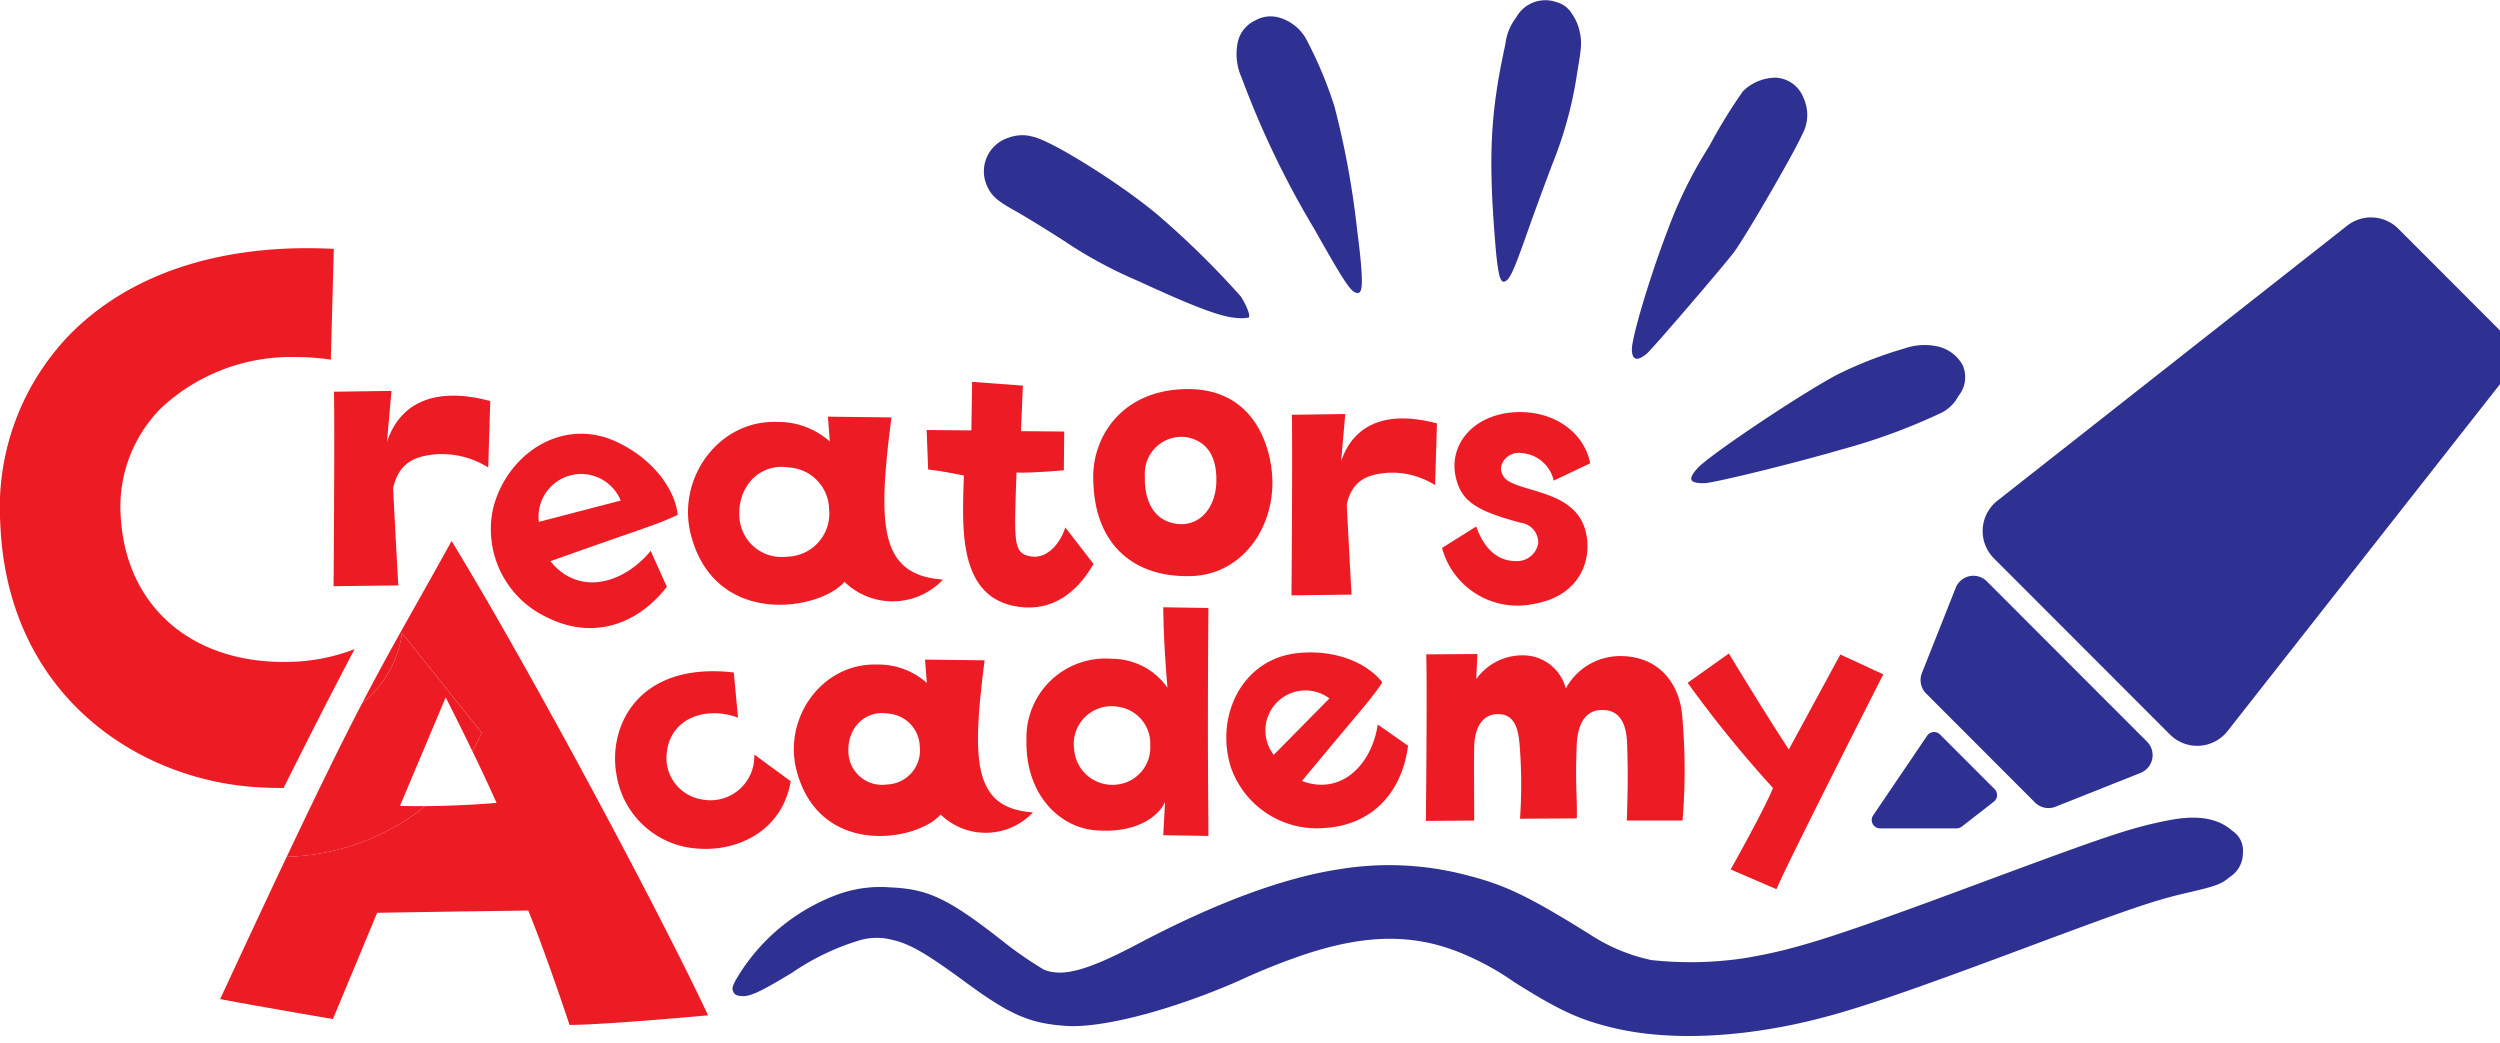 <svg id="グループ_5543" data-name="グループ 5543" xmlns="http://www.w3.org/2000/svg" xmlns:xlink="http://www.w3.org/1999/xlink" width="223" height="93" viewBox="0 0 223 93">
  <defs>
    <clipPath id="clip-path">
      <rect id="長方形_3567" data-name="長方形 3567" width="223" height="93" fill="none"/>
    </clipPath>
  </defs>
  <g id="グループ_5482" data-name="グループ 5482" clip-path="url(#clip-path)">
    <path id="パス_939" data-name="パス 939" d="M731.581,89.68a3.448,3.448,0,0,0-.273-4.565L726.8,80.6l-4.507-4.51a3.441,3.441,0,0,0-4.561-.273l-31.2,24.533a3.448,3.448,0,0,0-.307,5.146l7.849,7.855,7.849,7.856a3.441,3.441,0,0,0,5.141-.308Z" transform="translate(-508.364 -55.688)" fill="#2e3192"/>
    <path id="パス_940" data-name="パス 940" d="M654.9,261.2l2.864-2.229a.746.746,0,0,0,.069-1.116l-4.874-4.878a.745.745,0,0,0-1.144.109L647,260.192a.746.746,0,0,0,.617,1.164h6.821a.746.746,0,0,0,.458-.157" transform="translate(-479.913 -187.463)" fill="#2e3192"/>
    <path id="パス_941" data-name="パス 941" d="M663.862,207.49a1.7,1.7,0,0,0,.376,1.826l4.857,4.861,4.856,4.861a1.694,1.694,0,0,0,1.824.377l7.6-3.023a1.7,1.7,0,0,0,.572-2.776l-7.147-7.154-7.147-7.153a1.694,1.694,0,0,0-2.773.573Z" transform="translate(-492.428 -147.454)" fill="#2e3192"/>
    <path id="パス_942" data-name="パス 942" d="M381.026,282.6c-3.314.694-5.017,1.26-16.607,5.562-13.2,4.911-16.607,5.987-21.18,6.723a32.338,32.338,0,0,1-8.128.142,16.106,16.106,0,0,1-5.554-2.335c-5.387-3.354-7.5-4.373-10.923-5.237a27.238,27.238,0,0,0-11.479-.509c-4.943.764-11.016,3.029-17.866,6.652-4.48,2.363-6.647,2.958-8.35,2.293a34.41,34.41,0,0,1-3.98-2.788c-4.629-3.595-6.406-4.416-9.72-4.557a11.14,11.14,0,0,0-5.017.75,17.542,17.542,0,0,0-8.5,7.048c-.555.906-.648,1.175-.518,1.472s.315.4.777.425c.741.057,1.7-.4,4.48-2.081a21.666,21.666,0,0,1,5.869-2.845,5.449,5.449,0,0,1,3.148-.071c1.481.34,2.962,1.189,6.313,3.651,4.092,3.015,5.832,3.779,9.091,4.005,3.221.227,9.4-1.387,15.4-4.005a56.877,56.877,0,0,1,6.146-2.448c5.2-1.684,9.276-1.755,13.33-.2A24.262,24.262,0,0,1,322.891,297c3.888,2.448,5.721,3.312,8.591,4.02,4.517,1.132,10.312,1.033,16.5-.283,4.277-.92,8.554-2.335,20.736-6.893,9.257-3.453,11.312-4.161,14.293-4.841,2.481-.58,2.925-.736,3.684-1.373a2.51,2.51,0,0,0,1.185-2.151,2.1,2.1,0,0,0-.944-1.981c-1.333-1.175-3.221-1.458-5.906-.892" transform="translate(-187.813 -209.39)" fill="#2e3192" fill-rule="evenodd"/>
    <path id="パス_943" data-name="パス 943" d="M129.264,135.886l-.18,5.928a7.807,7.807,0,0,0-4.478-1.193c-1.878.144-3.467.614-4.009,3.036,0,0,.4,7.807.469,8.674l-5.778.072s.108-13.915.036-17.349l5.128-.072-.4,4.554c1.047-3.217,3.936-5.06,9.208-3.651" transform="translate(-85.533 -100.113)" fill="#ed1c24"/>
    <path id="パス_944" data-name="パス 944" d="M169.722,156.5c1.192-4.953,6.272-8.371,11.19-5.945,3.006,1.441,5.039,4.06,5.3,6.442-2.194,1-2.292.9-11.357,4.127,2.505,3.135,6.511,2.046,8.94-.92l1.448,3.207c-2.773,3.542-6.783,4.706-10.74,2.7a8.668,8.668,0,0,1-4.78-9.609m4.1,1.116,7.3-1.9a3.805,3.805,0,0,0-7.3,1.9" transform="translate(-125.757 -111.067)" fill="#ed1c24"/>
    <path id="パス_945" data-name="パス 945" d="M260.516,158.4a6.17,6.17,0,0,1-8.786.2c-2.146,2.517-11.468,4.162-13.681-4.128-1.342-5,2.381-10.3,7.646-10.136a6.93,6.93,0,0,1,4.728,1.745l-.168-2.215,5.667.067c-1.24,9.632-1.107,14.062,4.594,14.465m-10.157-6.279A3.807,3.807,0,0,0,246.8,148.4c-2.649-.435-4.7,1.741-4.428,4.59a3.772,3.772,0,0,0,4.27,3.363,3.835,3.835,0,0,0,3.716-4.234" transform="translate(-176.404 -106.7)" fill="#ed1c24"/>
    <path id="パス_946" data-name="パス 946" d="M323.57,140.209s-1.677-.369-3.186-.537l-.134-3.524,3.99.034.067-4.329,4.527.336-.168,4.061,3.856.034-.034,3.457s-2.917.268-4.225.2c-.2,6.176-.335,7.216,1.274,7.484,1.644.269,2.75-1.477,3.085-2.584l2.515,3.256c-1.475,2.55-3.655,4.229-6.639,3.826-5.533-.738-5.063-7.115-4.929-11.713" transform="translate(-237.593 -97.791)" fill="#ed1c24"/>
    <path id="パス_947" data-name="パス 947" d="M393.792,142.334c.167,4.5-2.783,8.558-7.209,8.692-5.4.168-8.618-3.054-8.753-8.39-.234-3.826,2.415-8.256,8.383-8.29,6.07-.034,7.478,5.3,7.579,7.988m-7.612-3.692a3.279,3.279,0,0,0-3.756,3.49c-.067,2.618,1.14,4.2,3.219,4.263,1.744.033,3.052-1.477,3.152-3.658.1-2.517-.938-3.759-2.615-4.094" transform="translate(-280.301 -99.641)" fill="#ed1c24"/>
    <path id="パス_948" data-name="パス 948" d="M459.3,143.819l-.167,5.5a7.252,7.252,0,0,0-4.158-1.108c-1.744.134-3.219.571-3.722,2.819,0,0,.369,7.249.436,8.055l-5.365.067s.1-12.921.034-16.109l4.762-.067-.369,4.229c.972-2.987,3.655-4.7,8.551-3.39" transform="translate(-331.123 -106.045)" fill="#ed1c24"/>
    <path id="パス_949" data-name="パス 949" d="M503.636,147.155a1.33,1.33,0,0,0,.7,1.309c1.677,1.007,6,1.007,6.841,4.464.637,2.483-.469,5.773-4.661,6.477a6.969,6.969,0,0,1-8.148-5l3.052-1.913c.671,1.913,1.844,3.088,3.555,3.088a1.924,1.924,0,0,0,1.978-1.611,1.786,1.786,0,0,0-1.576-1.812c-3.89-1.041-5.2-1.88-5.734-3.86-.771-2.819,1.208-5.6,4.9-5.974,3.521-.336,6.471,1.611,7.042,4.531L508.33,148.4a3.147,3.147,0,0,0-2.817-2.45,1.623,1.623,0,0,0-1.878,1.208" transform="translate(-369.74 -105.529)" fill="#ed1c24"/>
    <path id="パス_950" data-name="パス 950" d="M217.149,239.6a3.755,3.755,0,0,0,3.24,3.615,3.91,3.91,0,0,0,4.593-4.022l3.251,2.388c-.728,4.337-4.613,6.288-8.29,6.005a7.816,7.816,0,0,1-7.241-6.545c-.813-4.35,1.909-10.15,10.455-9.166l.375,4.032c-2.916-1.094-6.385.072-6.384,3.692" transform="translate(-157.702 -171.892)" fill="#ed1c24"/>
    <path id="パス_951" data-name="パス 951" d="M295.678,241.391a5.786,5.786,0,0,1-8.239.189c-2.013,2.36-10.755,3.9-12.831-3.871-1.258-4.69,2.233-9.663,7.17-9.505a6.5,6.5,0,0,1,4.434,1.636l-.158-2.077,5.315.063c-1.163,9.033-1.038,13.188,4.308,13.565m-10.094-5.854a3.028,3.028,0,0,0-2.83-2.959c-2.107-.346-3.742,1.385-3.522,3.651a3,3,0,0,0,3.4,2.675,3.05,3.05,0,0,0,2.956-3.367" transform="translate(-203.54 -168.926)" fill="#ed1c24"/>
    <path id="パス_952" data-name="パス 952" d="M367.318,216.87s-.346-3.714-.377-7.176l4.025.063c-.094,13.219,0,16.839,0,20.332l-4.025-.063.157-2.959c-.692,1.479-2.8,2.8-6.227,2.518-3.113-.252-6.258-3.116-6.132-8.12a7.044,7.044,0,0,1,7.61-7.176,6.065,6.065,0,0,1,4.969,2.581m-1.541,5.162a3.3,3.3,0,0,0-2.7-3.431,3.37,3.37,0,0,0-4.088,3.745,3.42,3.42,0,0,0,3.616,3.179,3.327,3.327,0,0,0,3.176-3.494" transform="translate(-263.178 -155.525)" fill="#ed1c24"/>
    <path id="パス_953" data-name="パス 953" d="M424.21,235.491c-1.415-4.564,1.038-9.757,6.164-10.166,3.113-.283,6.006.85,7.359,2.644-1.289,1.857-1.415,1.825-7.17,8.781,3.522,1.322,6.226-1.479,6.761-5.036l2.7,1.889c-.535,4.186-3.207,7.05-7.358,7.333a8.12,8.12,0,0,1-8.459-5.445m3.837-1.07,4.968-5.036a3.57,3.57,0,0,0-4.968,5.036" transform="translate(-314.427 -167.086)" fill="#ed1c24"/>
    <path id="パス_954" data-name="パス 954" d="M515.647,231.323a54.381,54.381,0,0,1,.031,9.348H510.71c.063-2.486.126-3.525.031-6.673-.031-1.1-.189-3.336-2.422-3.179-1.383.094-1.981,1.353-2.075,2.99-.157,3.745.063,5.162,0,6.673l-5.063.031a44.493,44.493,0,0,0-.031-6.546c-.094-.944-.22-2.99-2.17-2.77-.566.032-1.824.472-1.887,2.9-.031,1.92,0,2.833,0,6.578l-4.308.031s.126-11.991.031-14.856l4.56-.031-.095,2.234a5.059,5.059,0,0,1,4.4-2.109,3.933,3.933,0,0,1,3.584,2.959,5.5,5.5,0,0,1,4.78-2.9c3.773-.031,5.409,2.77,5.6,5.319" transform="translate(-365.596 -167.481)" fill="#ed1c24"/>
    <path id="パス_955" data-name="パス 955" d="M596.863,225.753c2.233,1.007,2.17,1.007,3.837,1.763,0,0-8.711,17.122-9.529,19.167l-4.088-1.762s3.113-5.54,3.774-7.271a104.488,104.488,0,0,1-7.61-9.38l3.679-2.612s3.051,5.068,5.346,8.561Z" transform="translate(-432.709 -167.366)" fill="#ed1c24"/>
    <path id="パス_956" data-name="パス 956" d="M96.731,186.814c-3.495,6.316-5.4,9.508-7.98,14.471a9.663,9.663,0,0,0,3.558-6.256l7.1,8.883a15.693,15.693,0,0,1-.821,1.65c.718,1.484,1.491,3.119,2.153,4.61,0,0-2.93.266-6.346.289a20.771,20.771,0,0,1-12.373,4.522c-1.647,3.476-3.587,7.624-5.935,12.692,4.208.789,10.059,1.777,10.059,1.777l3.945-9.475c7.889-.132,13.477-.2,13.477-.2,1.644,4.014,3.682,10.2,3.682,10.2,3.09,0,12.36-.856,12.36-.856-4.076-8.685-15.383-30-22.878-42.308" transform="translate(-56.449 -138.555)" fill="#ed1c24"/>
    <path id="パス_957" data-name="パス 957" d="M109.188,234.022l4.076-9.673s1.105,2.159,2.383,4.8a15.676,15.676,0,0,0,.821-1.65l-7.1-8.883a9.665,9.665,0,0,1-3.558,6.256c-1.718,3.3-3.738,7.389-6.728,13.7a20.771,20.771,0,0,0,12.373-4.522c-.741,0-1.5,0-2.266-.025" transform="translate(-73.509 -162.141)" fill="#ed1c24"/>
    <path id="パス_958" data-name="パス 958" d="M24.923,133.846c-.53,0-1.058-.014-1.572-.041C12.5,133.313.574,125.688.019,110.107A22.177,22.177,0,0,1,6.444,93.183C11.4,88.288,18.653,85.7,27.411,85.7c.774,0,1.566.021,2.366.062l-.268,9.881a20.64,20.64,0,0,0-3.08-.231,17,17,0,0,0-12.075,4.565,12.5,12.5,0,0,0-3.573,9.838c.511,7.772,6.2,12.79,14.505,12.79.134,0,.271,0,.408,0a17.018,17.018,0,0,0,5.936-1.139c-1.8,3.411-3.845,7.4-6.335,12.383l-.371,0" transform="translate(0 -63.562)" fill="#ed1c24"/>
    <path id="パス_959" data-name="パス 959" d="M576.681,26.817a4.229,4.229,0,0,0-2.8,1.214,46.951,46.951,0,0,0-3.011,4.909,38.855,38.855,0,0,0-3.719,7.536c-1.515,3.919-3.2,9.522-3.174,10.6.014.964.5,1.069,1.363.327.529-.467,6.732-7.688,7.748-9.021,1.008-1.353,5.375-8.875,6.074-10.483a3.607,3.607,0,0,0,.128-3.267,2.8,2.8,0,0,0-2.61-1.819" transform="translate(-418.413 -19.889)" fill="#2e3192" fill-rule="evenodd"/>
    <path id="パス_960" data-name="パス 960" d="M521.22.188a2.971,2.971,0,0,0-3.595,1.375,4.848,4.848,0,0,0-.965,2.409c-1.331,6.082-1.528,9.949-.9,17.674.231,2.814.44,3.635.855,3.461.447-.169.788-.922,2-4.354.683-1.94,1.719-4.752,2.288-6.23a35.6,35.6,0,0,0,2.175-8.071c.383-2.229.416-2.73.221-3.6a4.174,4.174,0,0,0-.7-1.627A2.262,2.262,0,0,0,521.22.188" transform="translate(-382.387 0.001)" fill="#2e3192" fill-rule="evenodd"/>
    <path id="パス_961" data-name="パス 961" d="M606.528,119.264a5.425,5.425,0,0,0-3.031.172,36.233,36.233,0,0,0-5.939,2.307c-3.255,1.714-11.393,7.167-12.484,8.347-.917,1.01-.757,1.368.579,1.362.882-.027,7.893-1.742,12.238-3.007a53.561,53.561,0,0,0,8.978-3.306,3.468,3.468,0,0,0,1.445-1.446,2.664,2.664,0,0,0,.393-2.771,3.388,3.388,0,0,0-2.179-1.658" transform="translate(-433.636 -88.348)" fill="#2e3192" fill-rule="evenodd"/>
    <path id="パス_962" data-name="パス 962" d="M431.116,5.792a2.772,2.772,0,0,0-2.187.289,2.767,2.767,0,0,0-1.477,1.8,5.137,5.137,0,0,0,.325,3.281,80.689,80.689,0,0,0,6.459,13.456c2.872,5.086,3.335,5.76,3.923,5.741.482-.012.449-1.493-.1-5.77a76.954,76.954,0,0,0-2.015-10.9,36.545,36.545,0,0,0-2.57-6.085,4.073,4.073,0,0,0-2.356-1.814" transform="translate(-317.019 -4.225)" fill="#2e3192" fill-rule="evenodd"/>
    <path id="パス_963" data-name="パス 963" d="M344.325,46.825a3.433,3.433,0,0,0-2.1.1,3.143,3.143,0,0,0-1.931,4.305c.4.884.885,1.326,2.52,2.229.88.493,2.86,1.716,4.409,2.711a39.363,39.363,0,0,0,6.512,3.522c4.913,2.266,7.348,3.2,8.709,3.3a3.831,3.831,0,0,0,1.187-.017c.183-.132-.158-1.039-.7-1.887a77.662,77.662,0,0,0-7.092-7c-3.123-2.735-9.782-6.941-11.515-7.262" transform="translate(-252.25 -34.645)" fill="#2e3192" fill-rule="evenodd"/>
  </g>
</svg>
